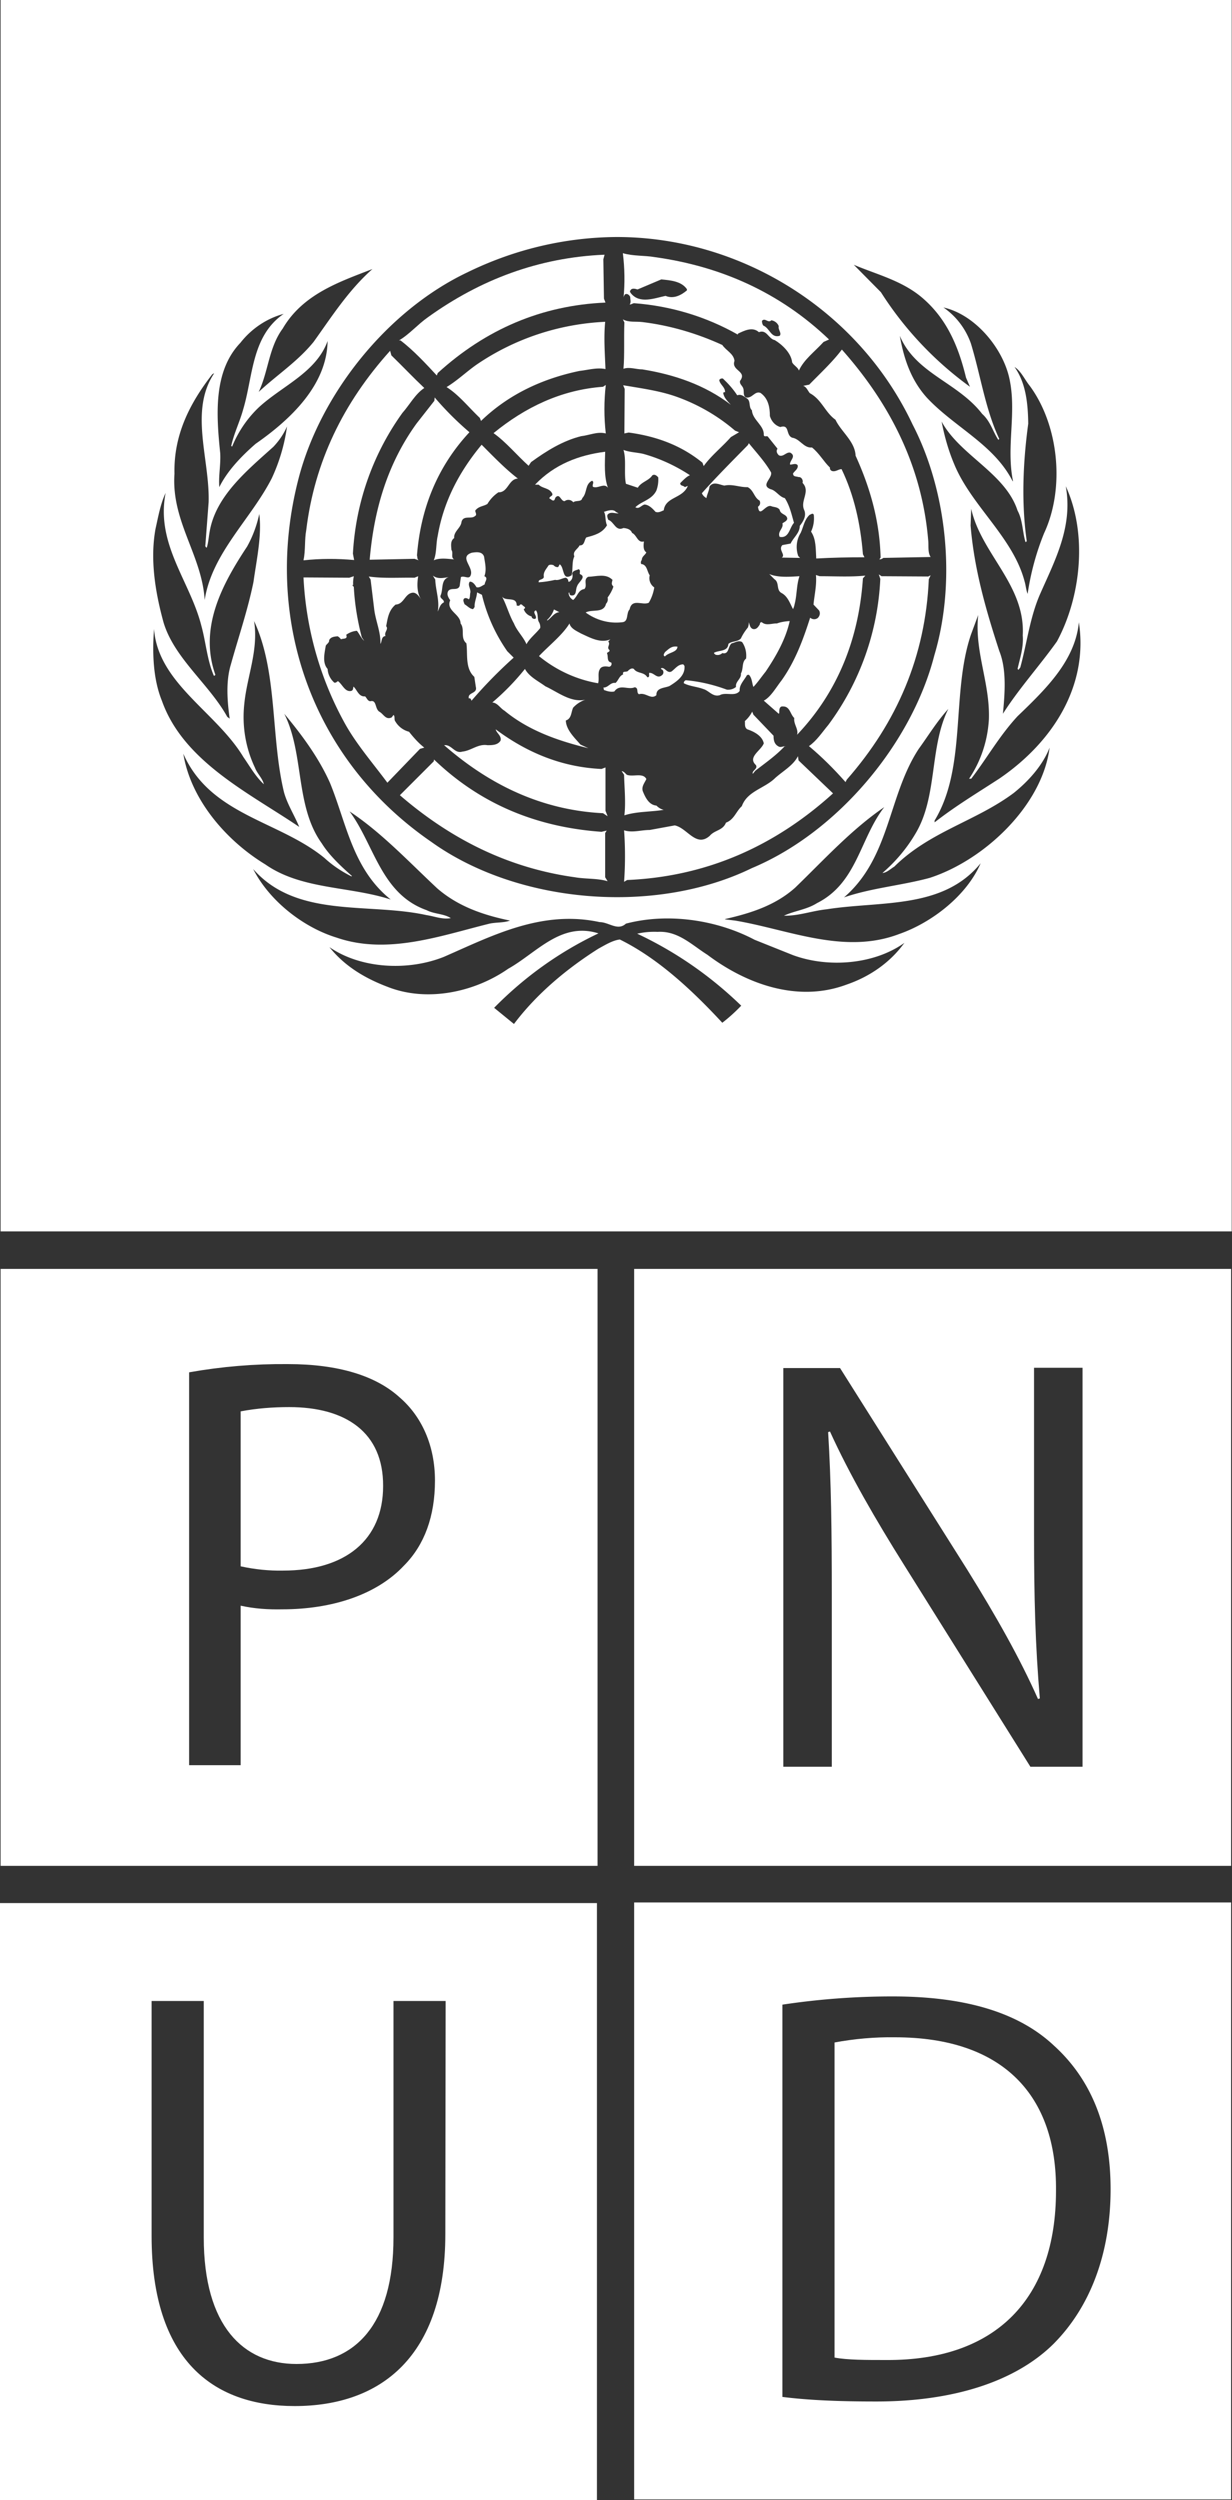 <svg xmlns="http://www.w3.org/2000/svg" viewBox="195.7 195.7 403.9 819.6" fill="#fff" width="403.9" height="819.6">
  <rect x="195.7" y="195.7" width="403.9" height="819.6" fill="#333333" stroke="none"/>
  <path d="M195.7 1015.3h195.7V819.6H195.7v195.7zm146-87.2c0 40.1-21.1 56.4-49.4 56.4-26.8 0-46.9-15.1-46.9-55.8v-77h17.1v77.5c0 29.1 13 41.5 30.4 41.5 19.2 0 31.8-12.8 31.8-41.5v-77.5h17.1l-.1 76.4zM403.6 807.4h195.7V611.7H403.6v195.7zm147-32.5h-17.1L492 708.6c-9.1-14.5-17.8-29.5-24.2-43.6l-.6.2c1 16.5 1.2 32.2 1.2 53.9v55.8h-15.9V644.2h18.6l41.7 66.1c9.5 15.3 17.2 28.9 23.2 42.4l.6-.2c-1.5-17.5-1.9-33.4-1.9-53.5v-54.9h15.9v130.8zM290.5 657c-5.3 0-10.6.4-15.9 1.4v50.8c4.6 1 9.3 1.5 13.9 1.4 20.5 0 32.8-10.1 32.8-27.7.1-17.6-12.2-25.9-30.8-25.9" />
  <path d="M195.9 807.4h195.7V611.7H195.9v195.7zM328.1 709c-8.9 9.5-23.5 14.3-39.9 14.3-4.6.1-9.1-.2-13.6-1.2v52.3h-16.9V645.6c10.7-1.9 21.5-2.8 32.4-2.7 16.7 0 28.9 3.9 36.6 10.9 7.2 6.2 11.6 15.7 11.6 27.3s-3.4 21.1-10.2 27.9M489.1 863.6c-6.6-.1-13.3.5-19.8 1.7v103.3c4.2.8 10.4.8 17 .8 36 .2 55.6-20.2 55.6-55.5.3-31.1-17.2-50.3-52.8-50.3" />
  <path d="M403.6 1015.1h195.7V819.4H403.6v195.7zM541 964.2c-12.4 12.2-32.6 18.8-58 18.8-12.2 0-22.1-.4-30.8-1.5V852.9c11.9-1.8 24-2.7 36.1-2.7 24.2 0 41.5 5.4 52.9 16.1 11.8 10.7 18.6 26 18.6 47.1 0 21.3-6.8 38.8-18.8 50.8M441.2 341l-.3.6c-5 5.1-10.4 10.5-15.1 15.8.3.7.8 1.2 1.5 1.6.2-1.3.9-2.4 1-3.8 1.3-1.8 3.2-.6 4.9-.3 2.6-.6 5 .6 7.6.5 2 1 2.1 3.4 3.9 4.4.4.7.2 1.6-.5 2 .5 4 2.5-1.1 4.5-.1.9.3 1.9.2 2.6 1.1.3 1.7 2.4 1.4 2.5 3-.2.8-1 1-1.6 1.5.5 1.6-1.7 2.6-.9 4.4 3.1.6 3.2-3 4.7-4.6-.8-2.8-1.4-5.6-3-8.1-1.8-.4-2.9-2.5-4.6-2.9-3.5-1.3.5-3.5.1-5.5-1.9-3.4-4.8-6.5-7.3-9.6M461.3 398.2c-2.3 7.2-4.9 14.3-9.4 20.6-1.8 2.3-3.5 5.4-5.8 6.6l4.9 4.3c.3-.3.1-.7.2-1.1 0-.6.3-1.4 1.1-1.3 2.4-.1 2.4 2.5 3.8 3.8-.3 2 1.5 3.7.9 5.5 13.6-14.3 20.3-31.9 21.6-51.3l.8-.9c-4.8.5-9.9.2-15 .2l-1.2-.4c.3 3.3-.5 6.5-.8 9.7l1.8 1.9c.5.8.3 1.8-.4 2.5-.8.6-1.8.5-2.5-.1M442.5 449.4l.8-1c3.2-2.5 6.7-4.9 9.6-8h.4c-.6-.2-1.5.4-2.2.1-1.5-.7-1.8-2-1.8-3.6l-6.6-6.9-.4-1c-.6 1.2-1.4 2.2-2.4 3.1.1.9-.2 2.1.8 2.7 2.1.7 4.9 2.1 5.4 4.6-.9 2.4-5.4 4.5-2.6 7.1.8 1.3-1.4 1.8-1 2.9M403.8 421c1.4.3.4 1.8 1.4 2.3 2.2-.7 3.9 1.9 5.7.3-.1-2.5 2.7-2.3 4.3-3 2.4-1.5 5.2-3.4 4.9-6.6l-.4-.5c-1.7 0-2.5 1.3-3.8 2.3-1.5.9-2.3-1.6-3.5-1 0 .3.3.4.5.5.4.5.4 1.1 0 1.6-1.8 1.7-2.7-.8-4.4-.6v.6c.1.4-.1 1-.6.8-1.1-1.8-3.3-1.1-4.4-2.7-.7-.4-1.3.1-1.8.5-.4.8-2.1-.1-1.7 1.3-1.3.5-1.5 1.9-2.5 2.8-1.7-.3-2.4 1.6-4 1.5.2.3 0 .9.5.9 1 .4 2.1.6 3.1.4 1.8-2.6 4.5-.4 6.7-1.4M394.1 468.8l.5-.8-1.7.4c-21-1.5-39.5-8.9-54.9-23.7l-.1.6-11.1 11.1c16.8 14.5 35.7 23.9 57.4 26.9 3.4.6 7.4.3 10.7 1.3l-.8-1.3v-14.5zM404 362c1.2.7 1.9-.6 3-.9 1.5.1 2.7 1.4 3.6 2.4 1 .4 1.9-.2 2.7-.5.6-4.5 6.2-3.8 7.9-8l-1 .4c-.4-.6-1.5-.3-1.5-1.3.9-.9 2.1-2.2 3.2-2.6-4.7-3.1-9.9-5.5-15.3-7-2.1-.5-4.4-.5-6.5-1.3 1 3.1.1 7.6.8 11.1l3.9 1.3c1.1-1.9 3.6-2.3 4.7-4 .7-.6 1.5 0 2 .6.1 1.5-.1 2.9-.6 4.3-1.5 3.1-4.9 3.5-6.9 5.5M438.6 416.5c.2 1.8-1.9 2.6-1.6 4.4a4 4 0 01-3 .9c-4.3-1.6-8.9-2.7-13.5-3.1-.4.2-.7.6-.6 1 1.9 1 4.3 1.1 6.4 1.9 1.8.5 3.1 2.7 5.4 2 1.9-1.1 5.1.6 6.5-1.4-.2-2 1.5-3.5 2.4-5.2l.6-.1c1.1 1.1 1 2.8 1.5 4 1.5-1.6 2.7-3.4 4-5 3.5-5.2 6.6-10.7 7.9-16.6-1.4.1-2.9.3-4.2.8-1.5-.1-3.4.8-4.8-.3-.5-.4-.8.2-.8.6-.5.8-1.1 1.8-2.3 1.5-1-.4-1-1.5-1.3-2.2 0 .6-.1 1.1-.3 1.7-.9 1.1-1.7 2.3-2.3 3.6-1.1 1.2-3 .8-4.1 1.8-.2 2.6-3.1 2-4.7 2.9-.1.3.3.4.4.6.8.3 1.7.1 2.3-.5 2.3.6 1.8-2.3 3.1-3.2 1.1-.2 2.2-1.1 3.4-.4 1.1 1.6 1.5 3.5 1.3 5.4-1.5 1.2-.8 3.3-1.7 4.9M413.7 410.9c1.3-1.4 4-1.3 4.1-3.2-1.9-.3-2.8.7-4.1 1.8-.2.4-.8 1.1 0 1.4M400.4 463c4-1.3 8.6-1.1 12.9-1.8-.9-.2-1.7-.7-2.4-1.4-2.5-.2-3.7-2.8-4.5-4.8-.4-1.5.6-2.6 1.2-3.9-1.1-2.2-4.4-.6-6.4-1.4-.5-.4-.9-1.1-1.7-1.2l.8 1.2c.1 4.4.6 8.9.1 13.3M457.3 443.6c-1.5 3-4.8 4.8-7.4 7.1-3.5 3.5-9.2 4.3-11 9.3-1.9 1.7-2.5 4.4-5.2 5.4-1 2.6-3.7 2.4-5.3 4.3-4.5 4-7.4-2.6-11.5-3.4l-8.2 1.5c-2.9 0-5.7 1-8.4.1.4 5.6.4 11.3 0 16.9l1-.6c25.9-1.1 48.3-11 67.5-28.4L457.5 445l-.2-1.4zM447.9 383.9l1.7 1.7c1.7 1.1.5 3.5 2.3 4.5 2.1 1.1 2.8 3.5 3.8 5.3.2-.5.4-1 .5-1.6.8-3 .6-6.3 1.6-9.2-3.3.2-7 .5-9.9-.7M417.3 325.7c-5.4-1.9-11.4-2.7-17.3-3.7l.5 1.2-.1 14.6 1.4-.3c8.9 1.2 17.1 4.1 24.2 9.9l.4 1.1c2.4-3.4 6.1-6.3 8.9-9.5l2.7-1.6-1.3-.5c-5.7-4.9-12.3-8.7-19.4-11.2M391.8 419.7c.4-1.5-.2-3.3.5-4.5.5-1.2 2-1.1 3.1-.9.5-.1.8-.5.8-1 0-.1-.1-.3-.1-.4-1.6-.3-.9-2-1.4-3 .1-.5 1-.4.8-1.1-1.1-.9.5-1.8-.4-2.8l.7-.7c-3.3 1.4-6.7-.6-9.6-1.9-1.4-.8-3.4-1.6-3.8-3.3-2.3 3.8-6.7 7.2-10 10.7 5.6 4.6 12.3 7.7 19.4 8.9M317.2 385.7l1.2 9.9c.5 3.8 2.2 7.5 2 11.2.6-.8.2-2.4 1.7-2.6-.6-1.2 1.1-2.2.2-3.2.5-2.6.8-5.2 3.1-7.1 2.8-.1 3-3.7 5.7-3.9 1.4 0 2.3 1.8 2.9 2.5-1.7-2.1-1.6-5.5-1.2-7.9l-1.2.5c-5-.1-10.2.3-15-.4l.6 1zM379.1 396.4l-1.8-.9c-.4 1.3-1.2 2.5-2.3 3.5l.2.1c1.3-.9 2.2-2.6 3.9-2.7" />
  <path d="M334.8 440.8c-1.9-1.5-3.5-3.3-5-5.2-1.9-.5-3.5-1.7-4.5-3.4-.5-.6 0-1.7-.6-2.1l-.6.8c-1.9.9-2.6-1-3.9-1.8-1.7-.9-.9-4.1-3.1-3.5-.9-.1-1.1-1-1.7-1.6-2.1.2-2.6-2.1-3.8-3.2-.2.5 0 1.1-.7 1.4-2.1.5-2.9-2.1-4.4-3.2-.4.2-.6.6-1.2.5a6.49 6.49 0 01-2.2-4.5c-1.8-2-1-5.2-.6-7.6.3-.6 1.2-1 1.1-1.8.5-1.1 1.7-1.2 2.8-1.3.4.2.8.6 1.1 1 .7-.4 2.3.1 1.7-1.5 1-.7 2.2-1.2 3.5-1.3.9 1.1 1.3 2.3 2.4 3.3l-.8-1.2c-1.4-5.4-2.3-10.8-2.6-16.4 0-.3-.7-.5-.3-.8l.1.2c-.1-1 0-2 .2-3l-1.5.5-15-.1c.8 16.5 5.3 32.7 13.2 47.2 3.8 7.1 9.4 13.5 14.3 20.1l10.7-11.1 1.4-.4zM392.9 447.8c-13.1-.6-24.5-5.4-34.7-13 .3 1.3 2 2.1 1.6 3.7-.9 1.5-2.8 1.5-4.3 1.5-3.1-.5-5.3 1.8-8.2 2.1-2.6.8-3.5-2.4-6-2.1 15 13.1 32.1 21.3 52.1 22.3l1.5 1-.7-1.8v-14.2l-1.3.5zM352 315.2c-3.3 2.3-6.4 5.3-9.9 7.4 4 2.5 7.3 6.7 10.9 10.1l.4 1c9.1-8.8 20.3-13.9 32.3-16.4 2.8-.3 5.7-1.2 8.5-.6-.2-5.1-.6-10.4-.1-15.5-15.1.7-29.6 5.5-42.1 14M366.9 394c-.5-.3-.6-.2-1 .3-.3 0-.6 0-.8-.1 0-3.1-3.5-1.2-4.8-2.9 1.5 2.8 2.3 6 3.9 8.8 1 2.5 3.1 4.4 4.1 6.8 1-1.9 3.1-3.5 4.5-5.3.1-.7-.1-1.5-.5-2.1-.5-1.1-.1-2.7-.9-3.7-1.4.5.5 1.9-.1 2.7-.4.2-.9.1-1.2-.3-.1-.1-.1-.2-.1-.4a3.7 3.7 0 01-2.6-2.4c1.1-.6-.2-.9-.5-1.4M339.2 371.4c-.6 2.6-.3 5.6-1.3 8 1.9-.9 4.6-.5 6.7-.3-1.2-.6-.2-2.2-.9-3.1-.1-1.4-.4-3 .9-3.9-.2-2.2 2.2-3.3 2.4-5.3.6-2.3 3.2-.8 4.4-1.9.8-.4.1-1.2.1-1.8 1.1-1.5 2.8-1.4 4-2.2.9-1.5 2.1-2.8 3.6-3.8 3.2.1 3.3-4.4 6.4-4.5-4.2-3.2-8.2-7.4-11.9-11.1-7.4 8.9-12.5 18.7-14.4 29.9M338.1 327.1l-5.8 7.4c-9.5 13.1-14 28.2-15.4 44.7l14.7-.3 1.4.5c-.6-.4-.4-1-.6-1.6 1.2-15.3 6.6-29 17.2-40.4-4.1-3.5-7.9-7.3-11.4-11.4l-.1 1.1zM341.2 393.2c.2-1-1.3-1.2-1.1-2.2 1-2 0-5.2 2.7-6.1-1.9.3-3.6.7-5.2-.5l.8 1.3c.1 3.5 1.5 6.9.8 10.5.5-.9.7-2.4 2-3M346.8 384.9l-.4 2.9c-.6 1.7-2.7.4-3.7 1.6-.7 1.1 0 2.2.6 3.1-1.5 3.4 3.4 4.5 3.4 7.6 1.5 1.9-.2 4.7 1.9 6.5.5 3.5-.5 8.2 2.6 11l.5 3.3c.6 2.3-2.8 1.7-2.3 3.8.6-.3.8.5.9.8v-.1c4.3-5 8.9-9.7 13.8-14.1l-2.1-2.1c-3.9-5.6-6.7-11.8-8.3-18.5l-1.6-.8c-.1 1.7-.9 3.1-.8 4.8l-.5.7c-1.1-.1-1.8-1-2.8-1.6-.2-.6-.8-1.6.1-2 .5-.1.9.1 1.3.4.5-.6.3-1.5.5-2.2.2-1.3-1-2.5-.2-3.6 1-.1 1.8 1.1 2.2 1.8 1 .3 1.8-.5 2.7-.9 0-.9 1.3-2.1-.1-2.7.8-2.1.2-4.3-.1-6.4-.6-1.8-2.6-1.5-4-1.3-4.4 1.4.7 4.7-.4 7.4-.5 1.5-2.1 0-3.2.6M383.6 427.7c1.1-1.2 2.5-2.1 4-2.6-4.8 1-9-2.5-13.1-4.4-2.3-1.7-5.3-3.1-6.7-5.7-3.2 4-6.8 7.7-10.7 11 1.7.1 2.6 1.9 4 2.7 8.1 6.7 18.1 10 27.5 12.3l-2.6-1.2c-1.9-2.2-4.7-4.8-4.8-7.9 1.9-.6 1.7-2.7 2.4-4.2M459 322.2c1.1.3 1.5 1.6 2.2 2.4 3.9 2.1 5 6.3 8.4 8.7 1.9 4 6.4 7.1 6.6 11.8 4.7 10.3 7.9 21.3 8.2 33.4l-.4.6c.5 0 .9-.2 1.3-.5l15.5-.3c-1-1.5-.6-3.7-.8-5.5-2-23.9-12.3-44.5-28.3-62.5-3 4-7 7.7-10.7 11.5l-2 .4z" />
  <path d="M311.8 379.3l-.4-2.1c.9-16.6 6.5-32.6 16.2-46.1 2.4-2.7 4.2-6.2 7.2-8.2-3.5-3.3-7.1-7.1-10.8-10.7l-.4-1.5c-15.4 17.1-24.8 36.5-27.5 58.8-.6 3.2-.2 6.6-.9 9.9 5.5-.6 11-.6 16.6-.1M338.9 318.8l.3-.8c15.7-14.3 34-22.2 55-23.1l-.5-1.3-.2-12.9.4-1.5c-21.6.9-40.8 8.2-57.9 20.5-3.3 2.3-6.2 5.7-9.5 7.6h.5c4.2 3.2 8.3 7.6 11.9 11.5M394.1 343.8c-8.6 1.1-16.6 4.1-23 10.8h1.2c1.3 1.3 3.4 1 4.4 2.8.5 1-.9.9-.9 1.7.3.2.6.3.9.6 1 .4.8-.6 1.2-1 1.4-1.3 1.6 1.3 2.9 1.3.9-.7 2.1-.5 2.8.3v.1c.9-.8 2.7 0 3-1.4 1.7-1.8.8-4.5 3.2-5.7.9.5-.1 1.3.3 2 1.7.7 3.6-1.4 4.9.3-1.3-3.6-1-7.9-.9-11.8" />
  <path d="M195.9 599.4h403.6V195.7H195.9v403.7zM542.2 406c-5.7 8-12.5 15.5-17.7 23.7.6-6.5 1.3-14.4-1.2-20.6-4.3-13.2-8.2-26.6-9.4-41.1l.2-5.5c3.3 14.8 17.8 25 16.9 41.5.3 4-.9 7.4-1.7 11l.3.3.6-.8c2.2-8.1 3.2-16.7 6.6-24.3 4.8-10.9 10.7-21.9 8.3-35.1 7.2 15.6 5 36.3-2.9 50.9m-8.9-83.8c9.5 12.9 11.6 33.5 4.7 48.3-2.6 6.4-4.4 13.1-5.4 19.9-.5-1.2-.6-2.8-1-4.1-3.8-14.5-17.5-24.8-23.1-38.5-1.9-4.5-3.2-9.2-4.1-13.9 6 11.1 20.9 16.9 24.9 29.2 1.7 3.1 1.6 7 2.6 10.3.2 0 .4-.2.4-.4-1.8-12.6-1.2-25.9.5-38.4-.1-6.8-.8-13.4-4.5-18.6 2.2 1.4 3.3 4.1 5 6.2m-6.7-2.5c2.5 11.3-1.1 22.3 1.2 33.7l-.1.1c-6.1-12.1-19.2-17.8-28.2-27.5-5.2-5.8-7.5-12.8-8.8-20.2 5.2 12.4 19 15.2 27 25.6 2.7 2.4 3.5 5.8 5.3 8.5l.3-.3c-4.6-9.8-6.1-20.8-9.3-31.3-1.7-4.8-4.8-8.9-9-11.8 10.3 2.3 19.4 13.2 21.6 23.2m-28-25.9c7.9 7 11.5 16.2 13.8 25.7l1.3 3c-11.6-8.4-21.5-18.9-29.2-31l-8.9-9c7.8 3.3 16.3 5.3 23 11.3M348.9 285c15.3-7.5 32-11.5 49-11.6 40.6 0 79.3 23.9 97 61.5 11.2 21.6 14.4 51.3 7.1 75.7-7.4 28.8-31.6 57.9-59.8 69.7-31.8 15.5-76.8 11.7-105.1-8.6-39.3-27-55.4-73.4-43.5-119.2 7.1-27.4 28.8-54.9 55.3-67.5m-31.1-1.1c-7.9 7-13.4 15.7-19.3 23.9-5.3 6.5-12 10.8-18 16.4 3.2-6.7 3.3-14.6 7.9-20.8 6.6-11.3 18.6-15.3 29.4-19.5m-43.3 24.2c3.6-4.6 8.6-8 14.2-9.5-10.6 7.3-10 20.5-13.3 31.4-1.1 4-3 7.8-3.9 11.9l.3.2c2-4.9 5-9.3 8.8-12.9 7.6-7 18.8-11.4 22.5-21.7-.2 14.4-12.1 25.7-23.6 33.7-4.7 4.1-9.3 8.9-11.9 14.2-.3-3.6.5-7.3.3-11.1-1.3-12.6-2.3-26.9 6.6-36.2M252.9 351c-.3-12.7 5-23.1 12.4-32.6.2-.1.4-.3.6-.3-8.2 12.4-1.4 28.1-1.8 42.2l-1.1 14.5c.2.1.2.5.5.4.5-1.6.6-3.3.9-5 1.9-11.7 12-20 20.9-28 1.9-2 3.4-4.2 4.5-6.7a59.4 59.4 0 01-5 17c-6.9 13.5-19.6 24.5-22 39.9-.9-14.7-11-25.8-9.9-41.4m-6.2 18c.9-4 1.6-8.1 3.3-11.7-3.3 16.8 8 28.9 11.7 43.5 1.5 5.4 1.9 11.3 4.1 16.4.2.1.4-.1.5-.3-5.5-15.5 2.4-29.9 10.4-42 1.9-3.4 3.2-7 4-10.7.9 7-.9 15.1-1.9 22.3-1.9 9.3-4.9 18-7.4 27-1.7 5.6-1.2 12-.4 17.8l-.8-.6c-5.9-10.7-17.4-19.2-20.9-31-2.6-9.5-4.5-20.4-2.6-30.7m-.5 32.9c1.3 17.8 20.4 27.2 29.3 42 2.1 3 3.9 6.3 6.7 8.9-.4-1.9-2.2-3.5-2.9-5.4-3.1-6.5-4.3-13.8-3.5-21 .9-9.1 4.7-17.5 3.2-27.1 7.8 16.8 5.4 37.8 9.8 56.1 1.1 4 3.4 7.5 5 11.4-16-10.9-37.9-21.3-45-41.3-2.9-7.1-3.2-15.7-2.6-23.6m9.6 40.9c8.9 20.2 31.3 21.9 46.3 34.2 2.6 2.4 5.6 4.4 8.8 6l.2-.1c-3.5-3.1-7.4-6.7-9.9-10.7-8.8-12.2-5.7-29.3-12.3-42.5 6 7.2 11.4 14.6 15 22.7 5.4 13.2 7.4 28.2 19.9 38.2-13.5-4.4-29.2-3.2-41.1-11.5-13-7.9-24.5-21.4-26.9-36.3m22.9 37.8c14.3 16.3 37.7 10.9 56.8 15.1 2.7.4 5.2 1.5 8 1-2.3-1.5-5.4-1.3-7.9-2.6-15-5.3-17.2-21.5-25.3-32.4 10.4 6.9 19.1 16.2 28.7 25.2 6.9 6 15.2 8.8 23.9 10.6-2.1.8-4.9.5-7.1 1.1-15.7 3.9-33.1 10.2-49.7 4.5-10.8-3.3-22-11.9-27.4-22.5m194.5 37.9c-16.1 6-33-.3-45.6-9.8-5.1-3.2-9.6-7.9-16.3-7.5-2.3-.1-4.5.1-6.7.6 12.6 5.9 24.1 13.9 34.1 23.6-1.9 2-4 3.9-6.2 5.6-10-10.8-21.2-21.2-33.6-27.3-2.4.3-4.8 1.8-7 3-10.1 6.4-20.1 14.6-27.7 24.7l-6.5-5.3c9.9-10.1 21.5-18.4 34.2-24.4-12.3-3.9-20.3 6.4-29.6 11.6-10.9 7.6-26.5 11.1-39.6 5.9-7.1-2.7-13.9-6.6-19-13 10.3 7.1 25.7 7.9 37.5 3.2 15.8-6.9 32.1-15.5 51.1-11.4 3 0 5.9 3 8.6.5 14.1-3.7 30.1-1.1 42.2 5.3l12.5 5c11.6 4.3 26.7 3.1 36.6-4-4.7 6.5-11.4 11.1-19 13.7m17.3-16.6c-18.1 6.9-36.4-1.5-53.8-4.4l-3.3-.4v-.1c8.3-1.9 16.4-4.4 23-10.3 9.7-9.4 18.4-19 29.2-26.4-8 10.3-8.9 24.9-22.1 31.5-3.3 2.1-7.4 2.5-10.8 4.1 4.8.1 9.2-1.6 14-2.1 17.8-2.8 38.1.1 50.5-15.1-4.6 10.7-16.1 19.5-26.7 23.2m10-18.4c-9.2 2.5-19.1 3.3-28.1 6.4 15.2-13.1 14.4-33.3 24.5-48.7 3.2-4.4 5.9-8.9 9.7-13.1-6.2 12.4-3.5 28.5-10.6 40.6-2.9 5-6.6 9.4-11 13.2 1.4-.1 2.6-1.3 3.9-2.1 11.6-11.5 26.6-14.8 39.1-24.1 5-4 9.6-9.2 11.8-14.9-2.4 19-21.4 36.9-39.3 42.7m22.9-32.6c-7.2 4.7-14.4 9-21.3 14.4v-.6c10.6-17.5 5.4-41.6 11.9-60.9l2.4-6.5c-1.3 12 3.9 22.2 3.5 34.2-.4 7-2.6 13.7-6.5 19.5h.7c5.2-6.8 9.2-14 15.2-20.5 9.4-9 18.9-18.3 20.1-30.8 3.2 20.9-8.6 39.3-26 51.2" />
  <path d="M484.7 384.6l-.9-.6.5 1.5c-.8 17.3-6.7 33.9-17 47.8-2 2.4-3.9 5.3-6.4 7 4.3 3.6 8.3 7.6 12 11.8l.4-.8c16.5-18.8 25.8-40.5 26.9-65.7l.6-1.3-.8.4-15.3-.1zM393.4 322.5c-13.7 1-25.5 6.7-35.9 15.2 4.1 2.9 7.8 7.4 11.5 10.7.3-.4.5-.8.8-1.2 5.1-3.7 10.4-7 16.4-8.5 2.7-.3 5.3-1.6 8.1-.9-.6-5.3-.6-10.6 0-15.9l-.9.6zM400.1 293.5c0-.5.2-.9.5-1.3.7-.4 1.4.2 1.7.8 0 .7.4 2-.2 2.5.6.1 1-.4 1.5-.4 12 .9 23.6 4.4 34 10.3v-.3c2.1-1 4.8-2.4 6.9-.5 2.6-1 3.1 2.2 5.2 2.6 2.5 1.5 5.4 4.3 5.7 7.3.5 1 2 1.7 2.2 2.7 1.7-3.7 5.2-6.2 8.1-9.4l1.8-.8c-16.2-15.5-35.6-24-57.1-27-3.5-.6-7.2-.3-10.5-1.3.6 4.9.7 9.9.2 14.8m48.5 7.2c1.1.2 2 .9 2.4 1.9-.3 1.2 1.1 2.3.3 3.2-2.9.8-3.2-2.5-5.4-3.4-.3-.5-.4-1-.4-1.5 1-1.2 2 .9 3.1-.2m-46.2-9.8c.4-.9 1.7-.5 2.3-.3l7.8-3.3c3.1.3 6.6.6 8.4 3.2v.4c-1.9 1.6-4.4 2.9-7 1.8-3.5.7-8.5 2.8-11.4-.9-.1-.2-.5-.6-.1-.9M400.1 316.6c2-.7 4.1.2 6.2.2 10.5 1.7 20.5 5.1 29 11.6-1-1.1-2.3-2.3-2.5-3.9.1-.2.4-.3.6-.2.1-1.7-1.7-2.5-1.9-4 .2-.4.7-.6 1.2-.5 1.8 1.7 3.4 3.5 4.7 5.5 1.2-.5 2.1.3 3 .9 1.6.9.6 2.9 1.8 4 .2 3.2 4.1 5 3.9 8.1.1.8 1 .2 1.3.5l3.2 4c-.6.8-.1 1.7.5 2.2 1.5.6 2.3-1.2 3.7-.9 2.1 1.2-.3 2.6-.1 3.9.8.1 1.8-.6 2.5.2.3 1.2-1 1.9-1.5 2.7 0 1.2 1 .9 1.8 1.2 1-.1 1.6 1.1 1.3 1.9 2.7 2.8-.8 5.8.5 8.8.9 1.9-.2 3.8-1.4 5.3 0 2.4-2.1 3.8-3 5.8l-2.7.5c-1.5 1.5 1.2 3.2-.2 4.1l6 .1-.6-.6c-.9-2.5-.6-5.4.8-7.6.9-1.9 1.1-4.2 2.9-5.9.4-.1 1.1-.8 1.4 0 .2 1.9-.1 3.8-.9 5.5 1.7 2.5 1.5 5.7 1.7 8.8 5.3-.3 10.5-.4 15.8-.4l-.5-1c-.8-10-2.9-19.4-7-27.9-1.1 0-1.9 1-3.2.6-.4-.2-.7-.6-.6-1.1-2.1-2-3.5-4.7-5.9-6.6-2.7.3-4-2.9-6.5-3.2-2.2-.9-.7-4.5-3.9-3.5-1.7-.5-2.9-1.9-3.4-3.6 0-2.8-.5-5.8-3.1-7.6-1.9-.7-2.7 1.9-4.7 1.5-1.1-.5-.6-1.9-.9-2.9s-1.3-1.4-1.1-2.5c2.5-3.3-3-3.3-1.8-6.6-.3-2.4-2.7-3.3-4-5.2-8.3-3.8-17.1-6.4-26.1-7.5-2.3-.3-4.5.2-6.5-.9l.5 1c-.2 5.2.1 10.6-.3 15.2M394.7 367.9c-1.6 2.7-4.3 3.3-6.8 4-.7.9-.5 2.7-2.2 2.6-.5 1.2-2.4 1.9-1.7 3.6-.9 1.8-.4 4.2-.9 6.2-3.2 2-2.3-2.6-3.9-3.6l-.5.9c-.6.1-1.2-.2-1.5-.6-.5-.2-1.3-.3-1.7.1-.7 1.2-1.8 2.1-1.5 3.8-.3 1-1.9.6-1.7 1.7 1.8-.1 3.6-.4 5.4-.8 1.2.3 2.3-.6 3.5-.7.5.2.9.7.8 1.3h.4c.9-.6 1.2-1.6.9-2.6.1-1.1 1.4-1.1 2.1-1.5.7.3.3 1 .4 1.6 2.4.9-.6 2.7-.9 4-.6 1 0 3.3-2 3-.4-.1-.6-.5-.5-.9h-.3c0 1 .6 1.9 1.5 2.4 1.5-1.2 1.6-3.3 3.7-3.6 1.1-1.2-.5-3 1.2-4 2.8-.1 5.8-1.2 8 1-.2 1-.5 1.4.3 2.2-.4 1.3-1.1 2.5-1.9 3.6.2.7 0 1.5-.5 2-.8 3.3-4.5 1.7-6.7 2.9 3.4 2.5 7.7 3.7 11.9 3.2 2.3-.1 1.3-3 2.5-4.2.8-3.8 4.2-1.2 6.3-2.2.9-1.5 1.5-3.2 1.8-5-1.3-.9-1.9-2.5-1.5-4-.9-1.2-.8-3.5-2.8-3.7-.2-.4-.1-1 .2-1.3 0-1.2 1.1-1.6 1.5-2.5-1.2-.8-.9-2.6-.8-3.6-2.1.6-2.3-2.1-3.9-2.8-.4-1.2-1.7-1.5-2.8-1.6-2.6 1.2-3-2-5-2.7-.2-.6-.6-1.5 0-1.9 1-.8 2.3-.1 3.4-.2l-.9-.5c-.9-1-2.7-.4-3.9 0 .7 1 .3 2.9 1 4.4" />
</svg>